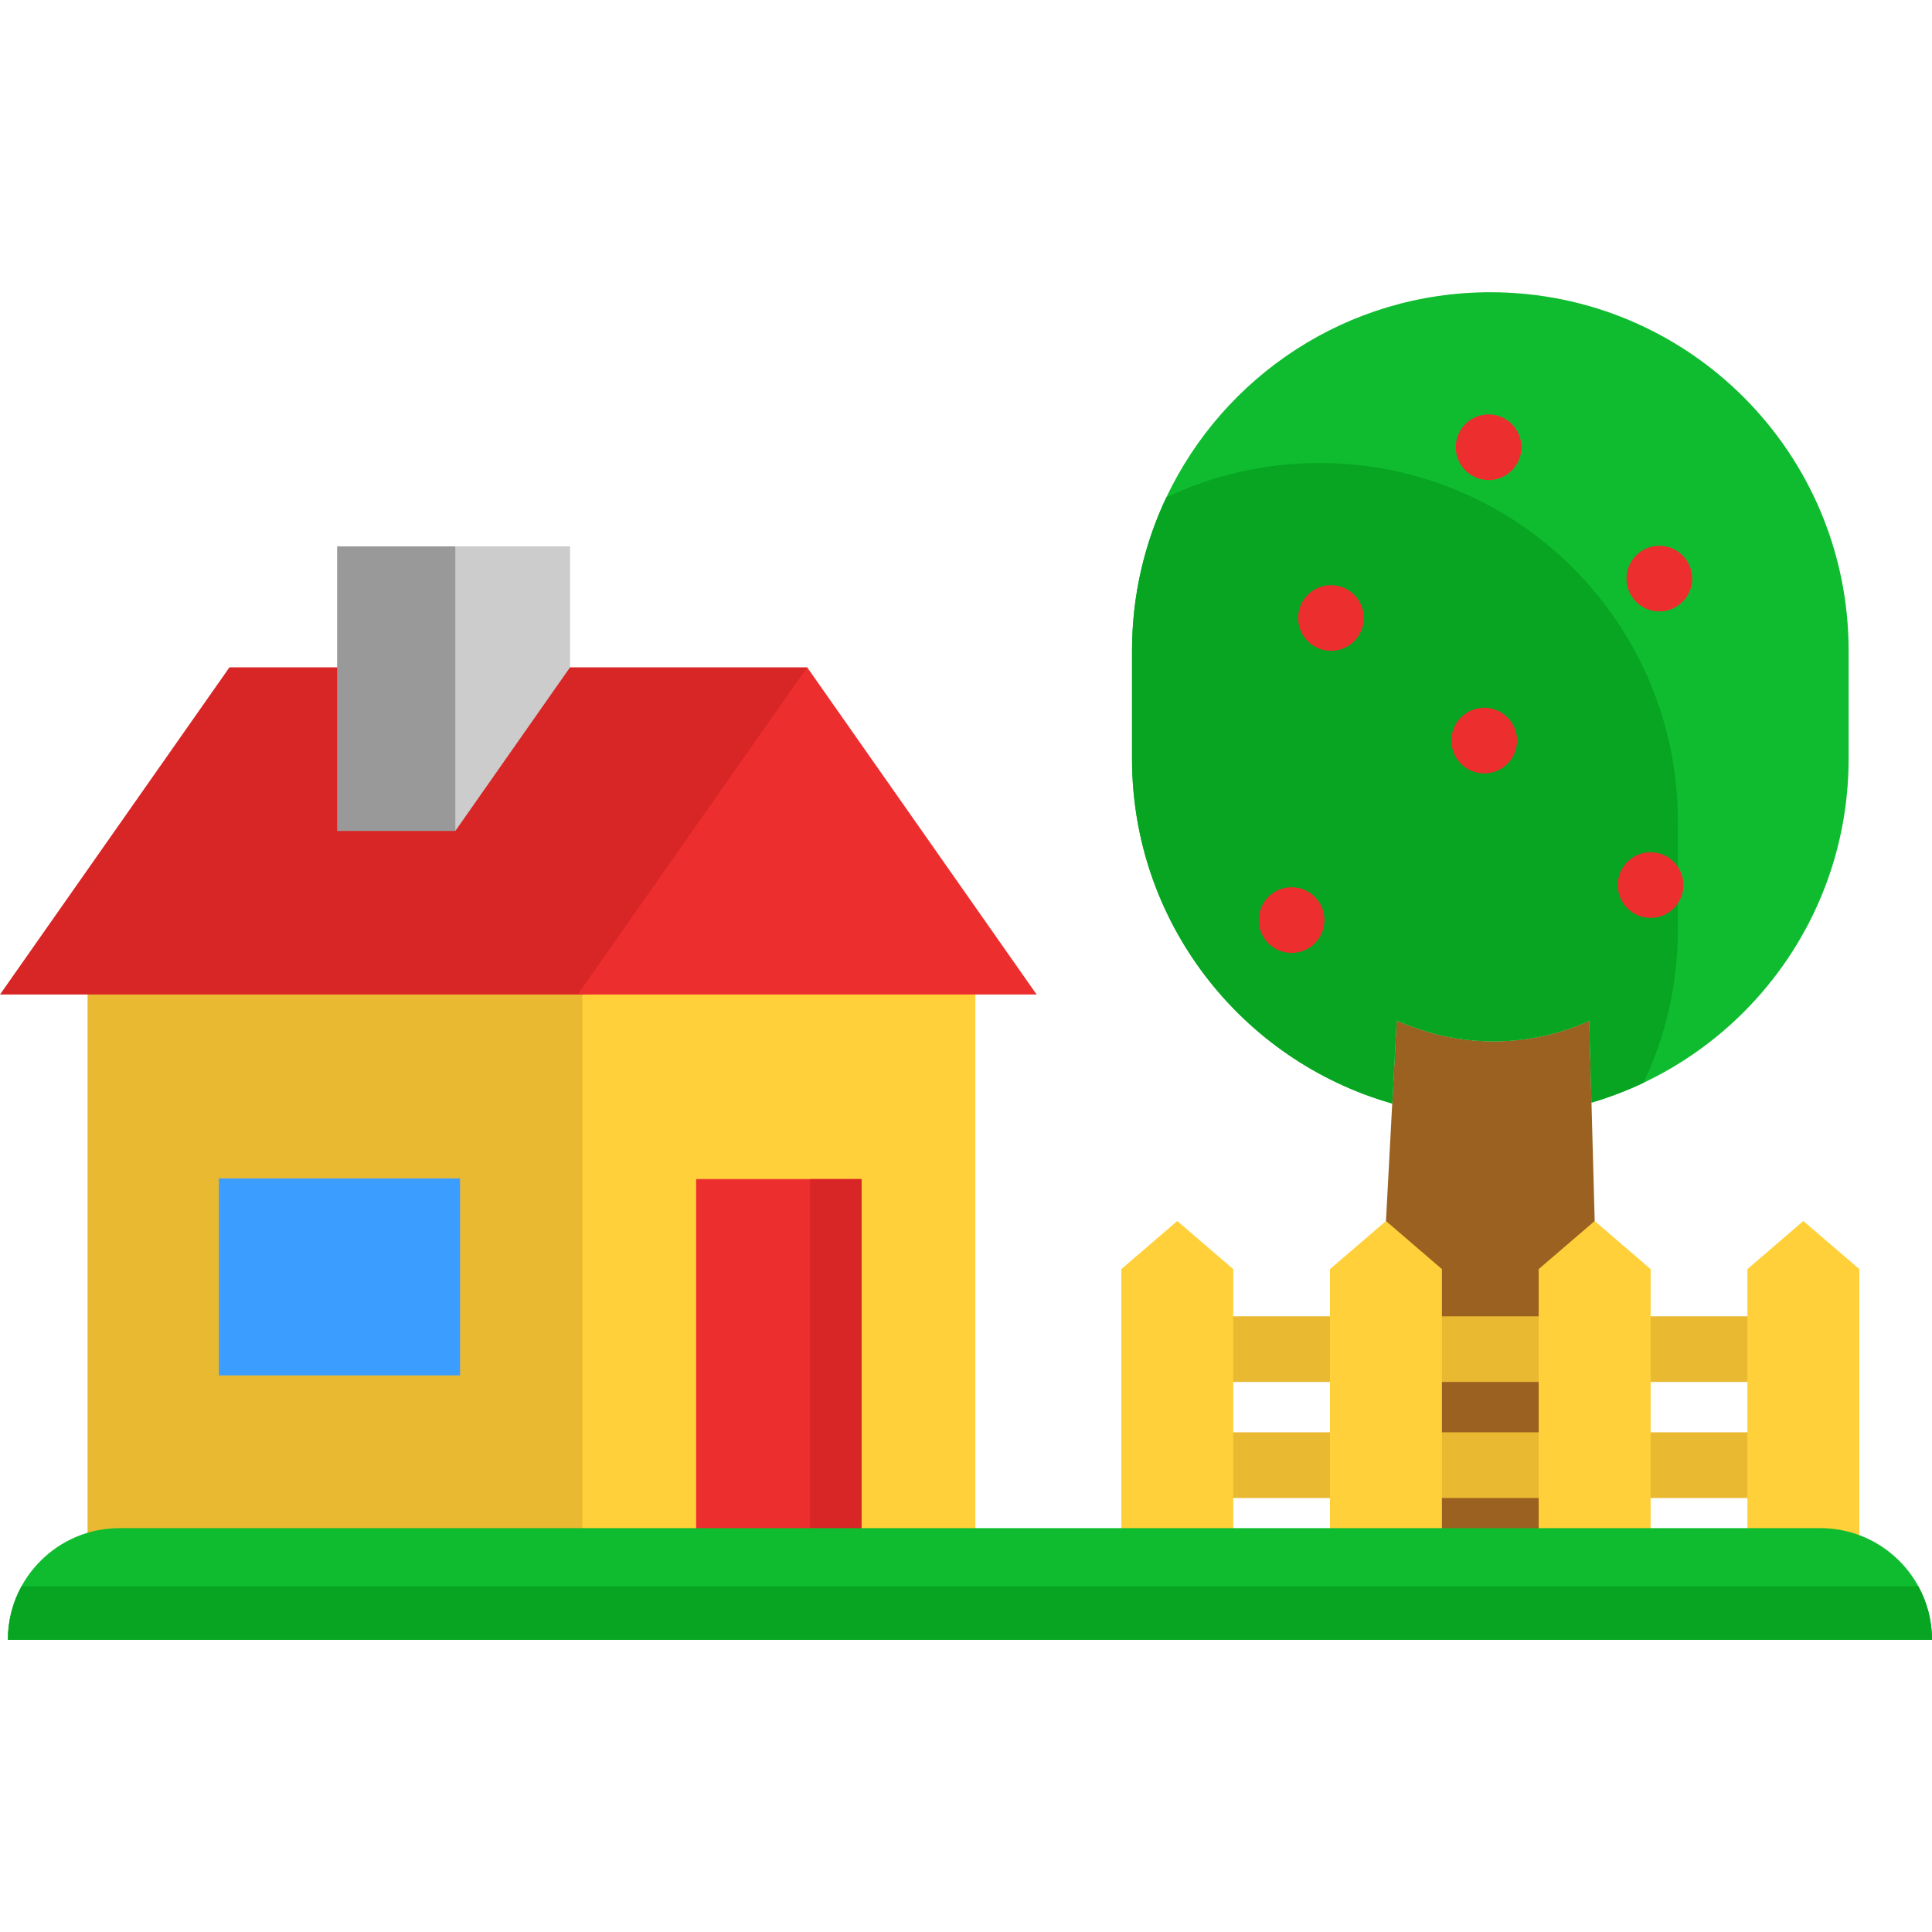 <?xml version="1.0" encoding="iso-8859-1"?>
<!-- Generator: Adobe Illustrator 19.0.0, SVG Export Plug-In . SVG Version: 6.00 Build 0)  -->
<svg xmlns="http://www.w3.org/2000/svg" xmlns:xlink="http://www.w3.org/1999/xlink" version="1.1" id="Layer_1" x="0px" y="0px" viewBox="0 0 441.275 441.275" style="enable-background:new 0 0 441.275 441.275;" xml:space="preserve" width="512" height="512">
<g>
	<g>
		<path style="fill:#9B6121;" d="M363.5,251.84l-0.5-18.69c-6.94,3.12-14.39,4.69-21.85,4.69c-6.32,0-12.65-1.13-18.69-3.39    l-3.46-1.3l-1.01,18.9l-1.43,26.83l12.78,76.94h22.1l12.79-76.94L363.5,251.84z"/>
		<path style="fill:#EAB932;" d="M139,213.4v141.75H20v-144h117.884H139V213.4z"/>
		<rect x="266.013" y="300.647" style="fill:#EAB932;" width="143.67" height="15"/>
		<rect x="266.013" y="327.147" style="fill:#EAB932;" width="143.67" height="15"/>
		<polygon style="fill:#FFD039;" points="399.11,308.15 399.11,289.87 411.89,278.88 424.68,289.87 424.68,355.82 399.11,355.82       "/>
		<polygon style="fill:#FFD039;" points="377.01,308.15 377.01,355.82 351.44,355.82 351.44,308.15 351.44,289.87 364.23,278.88     377.01,289.87   "/>
		<polygon style="fill:#FFD039;" points="303.77,308.15 303.77,289.87 316.56,278.88 329.34,289.87 329.34,308.15 329.34,355.82     303.77,355.82   "/>
		<polygon style="fill:#FFD039;" points="281.68,308.15 281.68,355.82 256.11,355.82 256.11,289.87 268.89,278.88 281.68,289.87       "/>
		<path style="fill:#0FBC30;" d="M422.23,148.59v24.72c0,22.6-9.16,43.06-23.97,57.87c-6.61,6.61-14.34,12.09-22.88,16.13    c-3.81,1.81-7.77,3.32-11.88,4.53l-0.5-18.69c-6.94,3.12-14.39,4.69-21.85,4.69c-6.32,0-12.65-1.13-18.69-3.39l-3.46-1.3    l-1.01,18.9c-34.3-9.75-59.43-41.31-59.43-78.74v-24.72c0-12.52,2.81-24.39,7.84-35c13.12-27.69,41.32-46.84,74-46.84    C385.59,66.75,422.23,103.39,422.23,148.59z"/>
		<path style="fill:#07A521;" d="M383.23,187.59v24.72c0,12.52-2.81,24.39-7.85,35c-3.81,1.81-7.77,3.32-11.88,4.53l-0.5-18.69    c-6.94,3.12-14.39,4.69-21.85,4.69c-6.32,0-12.65-1.13-18.69-3.39l-3.46-1.3l-1.01,18.9c-34.3-9.75-59.43-41.31-59.43-78.74    v-24.72c0-12.52,2.81-24.39,7.84-35c10.61-5.03,22.48-7.84,35-7.84C346.59,105.75,383.23,142.39,383.23,187.59z"/>
		<polygon style="fill:#FFD039;" points="222.77,221.15 222.77,355.15 196.77,355.15 159,355.15 133,355.15 133,223.244 133,221.15       "/>
		<rect x="159" y="269.31" style="fill:#ED2E2E;" width="37.77" height="85.84"/>
		<rect x="185" y="269.31" style="fill:#D82525;" width="11.77" height="85.84"/>
		<polygon style="fill:#D82525;" points="184.36,152.42 127.66,152.42 127.65,152.41 77,152.42 52.41,152.42 0,227.15 20,227.15     131.94,227.15 133,227.15 196.54,219.8 236.77,227.15 199.54,195.8   "/>
		<polygon style="fill:#ED2E2E;" points="184.36,152.42 236.77,227.15 222.77,227.15 133,227.15 131.94,227.15   "/>
		<rect x="50" y="269.15" style="fill:#3B9DFF;" width="55.08" height="45"/>
		<polygon style="fill:#999999;" points="104,124.79 112.04,152.3 104,189.79 77,189.79 77,156.06 77,124.79 103.21,124.79   "/>
		<g>
			<circle style="fill:#ED2E2E;" cx="377" cy="202.15" r="7.5"/>
			<circle style="fill:#ED2E2E;" cx="295" cy="210.15" r="7.5"/>
			<circle style="fill:#ED2E2E;" cx="304" cy="141.15" r="7.5"/>
			<circle style="fill:#ED2E2E;" cx="339" cy="169.15" r="7.5"/>
			<circle style="fill:#ED2E2E;" cx="379" cy="132.15" r="7.5"/>
			<circle style="fill:#ED2E2E;" cx="340" cy="102.15" r="7.5"/>
		</g>
		<polygon style="fill:#CCCCCC;" points="130.21,124.79 130.21,152.42 130.2,152.42 127.65,156.05 104,189.79 104,124.79   "/>
	</g>
	<g>
		<path style="fill:#0FBC30;" d="M441.275,374.525H1.795c0-4.43,1.13-8.59,3.12-12.22c1.17-2.14,2.64-4.09,4.35-5.8    c4.61-4.62,10.99-7.47,18.03-7.47h388.48c9.65,0,18.05,5.36,22.38,13.27C440.145,365.935,441.275,370.095,441.275,374.525z"/>
		<path style="fill:#07A521;" d="M441.275,374.525H1.795c0-4.43,1.13-8.59,3.12-12.22h433.24    C440.145,365.935,441.275,370.095,441.275,374.525z"/>
	</g>
</g>















</svg>
